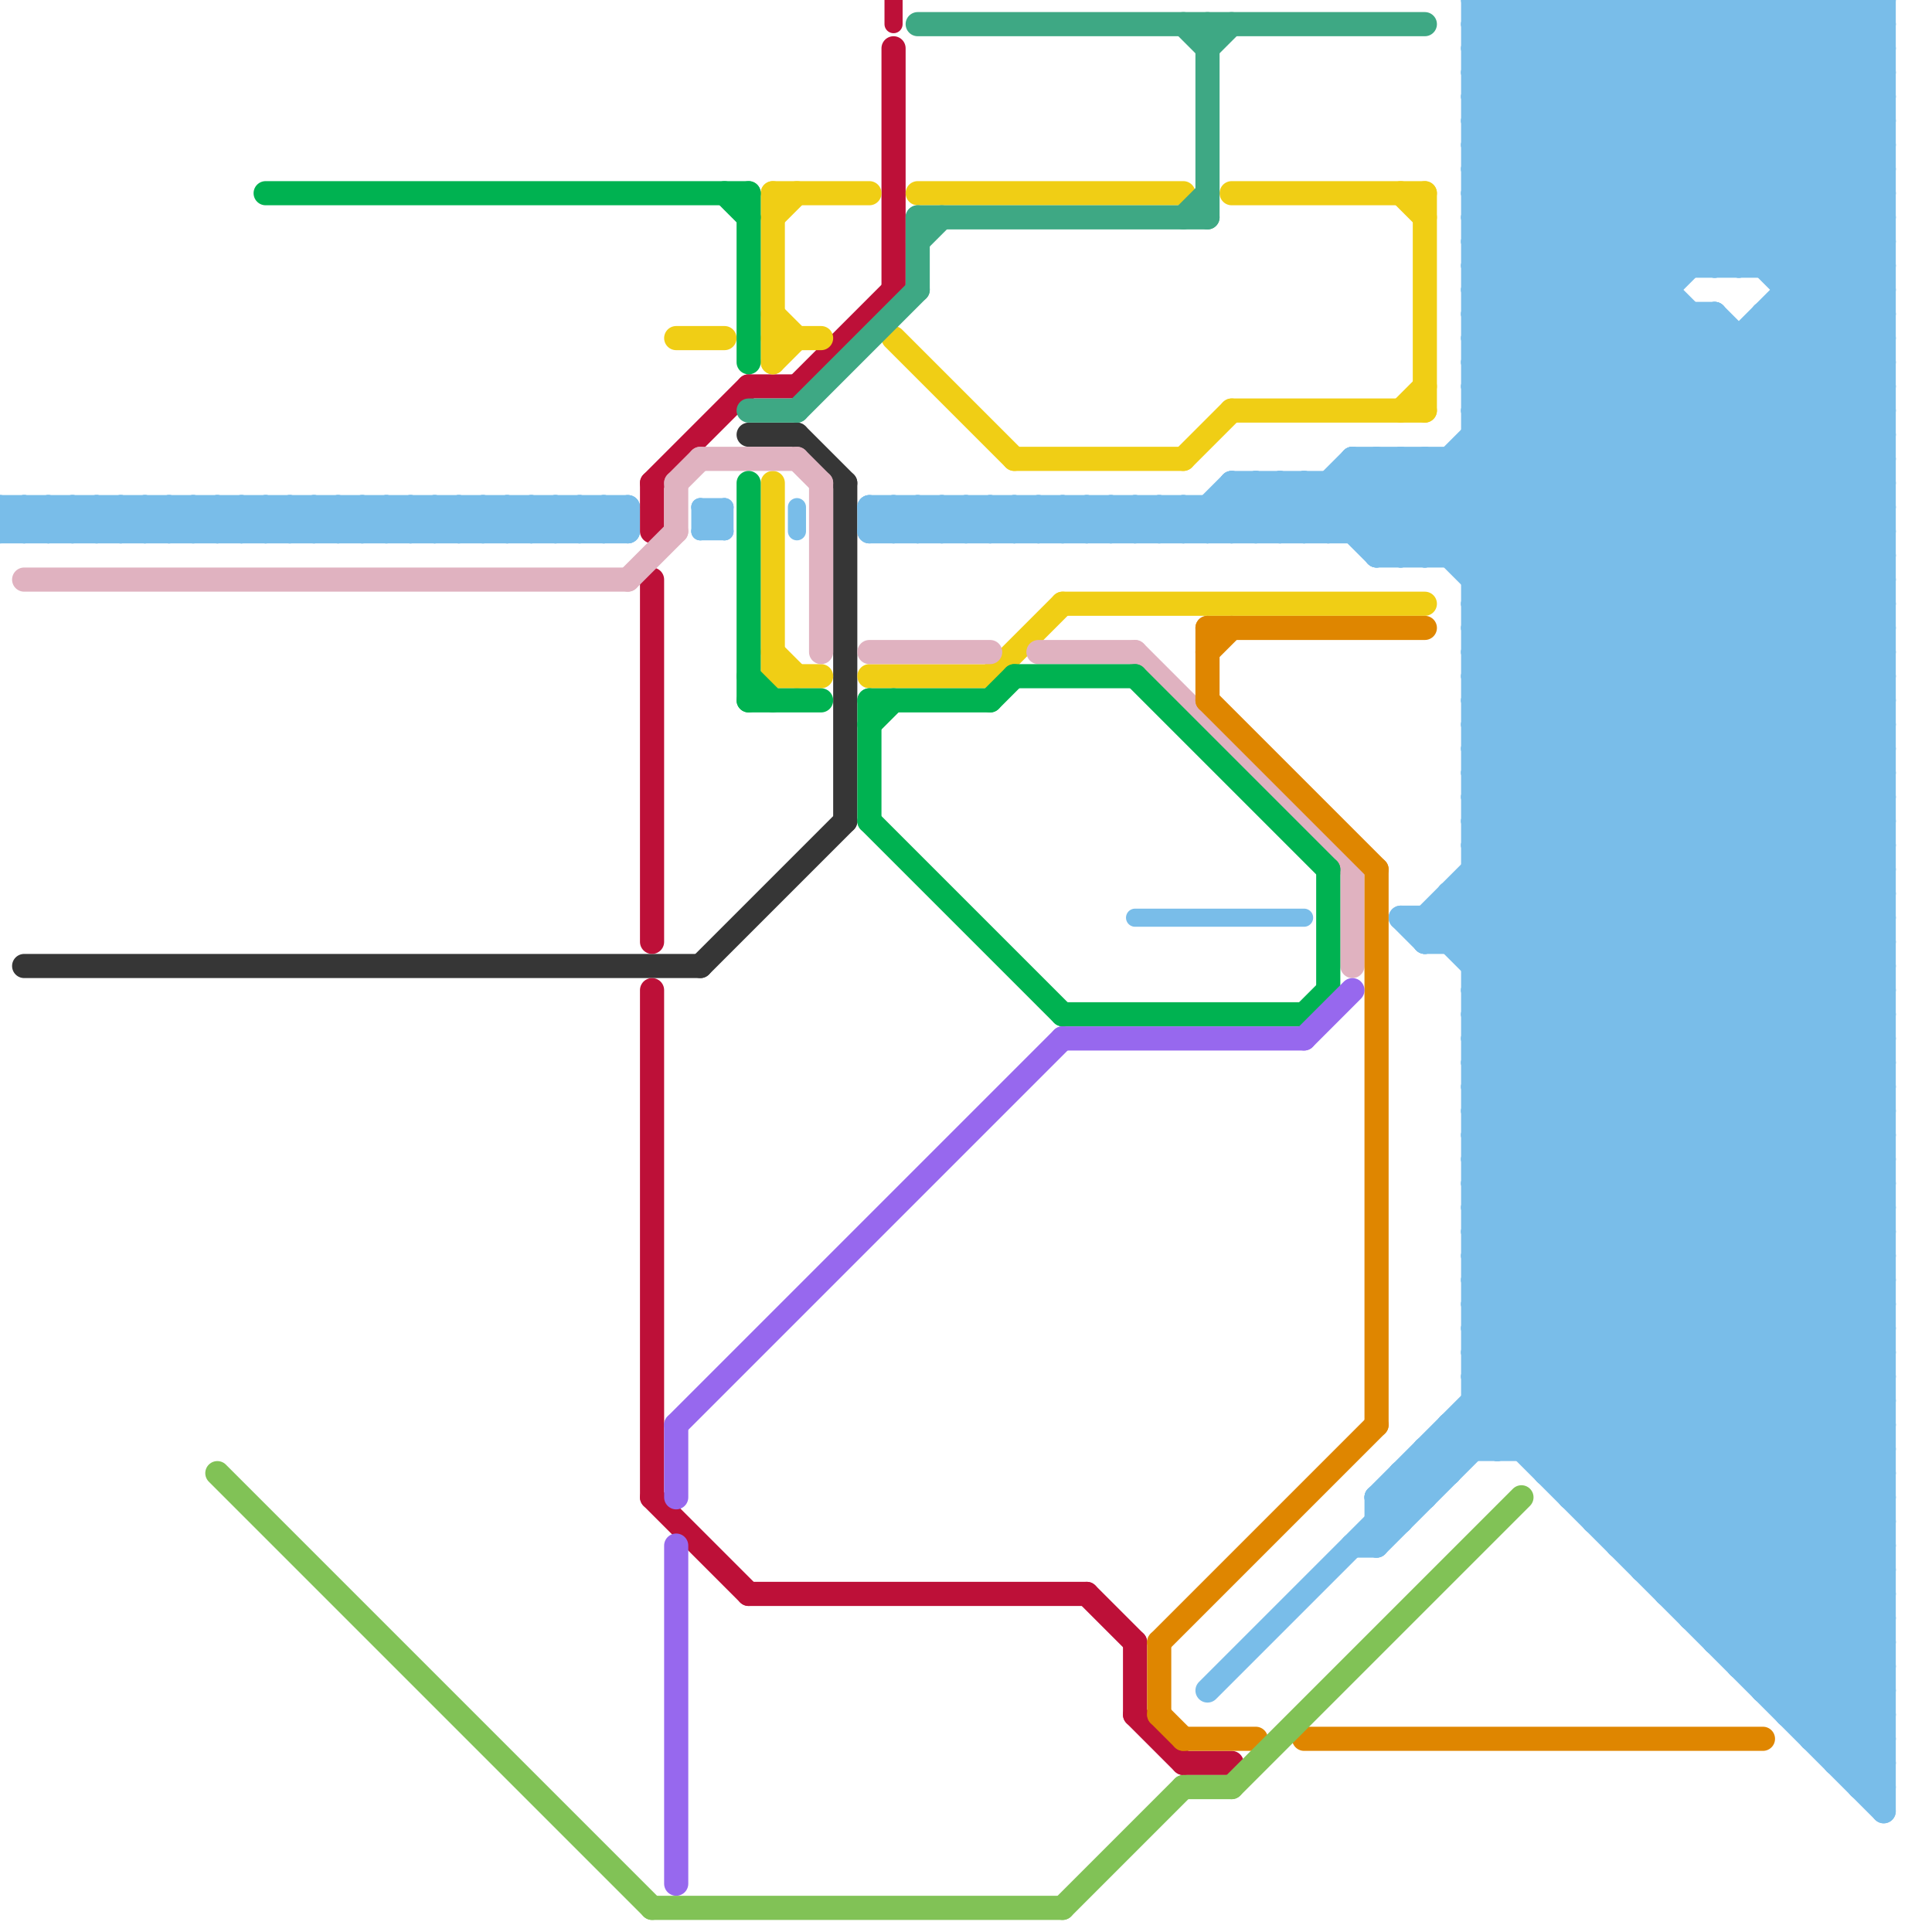 
<svg version="1.1" xmlns="http://www.w3.org/2000/svg" viewBox="0 0 80 80">
<style>text { font: 1px Helvetica; font-weight: 600; white-space: pre; dominant-baseline: central; } line { stroke-width: 1; fill: none; stroke-linecap: round; stroke-linejoin: round; } .c0 { stroke: #363636 } .c1 { stroke: #79bde9 } .c2 { stroke: #bd1038 } .c3 { stroke: #f0ce15 } .c4 { stroke: #e0b2c0 } .c5 { stroke: #00b251 } .c6 { stroke: #df8600 } .c7 { stroke: #9768ee } .c8 { stroke: #3ea884 } .c9 { stroke: #81c256 } .w1 { stroke-width: 1; }.w2 { stroke-width: .75; }</style><defs><g id="ct-xf"><circle r="0.5" fill="#fff" stroke="#000" stroke-width="0.2"/></g><g id="ct"><circle r="0.5" fill="#fff" stroke="#000" stroke-width="0.1"/></g></defs><line class="c0 " x1="31" y1="18" x2="33" y2="18"/><line class="c0 " x1="29" y1="40" x2="35" y2="34"/><line class="c0 " x1="1" y1="40" x2="29" y2="40"/><line class="c0 " x1="35" y1="20" x2="35" y2="34"/><line class="c0 " x1="33" y1="18" x2="35" y2="20"/><line class="c1 " x1="73" y1="0" x2="73" y2="11"/><line class="c1 " x1="61" y1="31" x2="78" y2="31"/><line class="c1 " x1="61" y1="33" x2="78" y2="33"/><line class="c1 " x1="68" y1="65" x2="78" y2="55"/><line class="c1 " x1="37" y1="21" x2="38" y2="22"/><line class="c1 " x1="61" y1="47" x2="78" y2="30"/><line class="c1 " x1="24" y1="21" x2="25" y2="22"/><line class="c1 " x1="61" y1="49" x2="78" y2="32"/><line class="c1 " x1="61" y1="51" x2="78" y2="34"/><line class="c1 " x1="63" y1="0" x2="63" y2="60"/><line class="c1 " x1="42" y1="22" x2="43" y2="21"/><line class="c1 " x1="77" y1="0" x2="78" y2="1"/><line class="c1 " x1="66" y1="63" x2="78" y2="63"/><line class="c1 " x1="1" y1="21" x2="2" y2="22"/><line class="c1 " x1="63" y1="60" x2="78" y2="45"/><line class="c1 " x1="61" y1="14" x2="78" y2="31"/><line class="c1 " x1="19" y1="21" x2="20" y2="22"/><line class="c1 " x1="61" y1="16" x2="78" y2="33"/><line class="c1 " x1="61" y1="8" x2="78" y2="25"/><line class="c1 " x1="0" y1="21" x2="26" y2="21"/><line class="c1 " x1="61" y1="32" x2="78" y2="32"/><line class="c1 " x1="58" y1="61" x2="58" y2="63"/><line class="c1 " x1="61" y1="46" x2="78" y2="63"/><line class="c1 " x1="20" y1="21" x2="20" y2="22"/><line class="c1 " x1="14" y1="21" x2="14" y2="22"/><line class="c1 " x1="61" y1="35" x2="78" y2="52"/><line class="c1 " x1="61" y1="37" x2="78" y2="54"/><line class="c1 " x1="54" y1="20" x2="54" y2="22"/><line class="c1 " x1="50" y1="70" x2="78" y2="42"/><line class="c1 " x1="22" y1="21" x2="22" y2="22"/><line class="c1 " x1="12" y1="21" x2="13" y2="22"/><line class="c1 " x1="77" y1="74" x2="78" y2="73"/><line class="c1 " x1="61" y1="4" x2="65" y2="0"/><line class="c1 " x1="17" y1="22" x2="18" y2="21"/><line class="c1 " x1="14" y1="21" x2="15" y2="22"/><line class="c1 " x1="61" y1="3" x2="78" y2="3"/><line class="c1 " x1="61" y1="5" x2="78" y2="5"/><line class="c1 " x1="68" y1="0" x2="68" y2="65"/><line class="c1 " x1="61" y1="2" x2="63" y2="0"/><line class="c1 " x1="13" y1="21" x2="13" y2="22"/><line class="c1 " x1="7" y1="21" x2="7" y2="22"/><line class="c1 " x1="38" y1="21" x2="39" y2="22"/><line class="c1 " x1="44" y1="22" x2="45" y2="21"/><line class="c1 " x1="61" y1="41" x2="78" y2="41"/><line class="c1 " x1="40" y1="21" x2="41" y2="22"/><line class="c1 " x1="8" y1="21" x2="8" y2="22"/><line class="c1 " x1="45" y1="22" x2="46" y2="21"/><line class="c1 " x1="61" y1="2" x2="78" y2="2"/><line class="c1 " x1="10" y1="21" x2="10" y2="22"/><line class="c1 " x1="47" y1="22" x2="48" y2="21"/><line class="c1 " x1="73" y1="14" x2="78" y2="19"/><line class="c1 " x1="60" y1="19" x2="78" y2="37"/><line class="c1 " x1="76" y1="73" x2="78" y2="73"/><line class="c1 " x1="75" y1="72" x2="78" y2="72"/><line class="c1 " x1="55" y1="20" x2="58" y2="23"/><line class="c1 " x1="60" y1="59" x2="78" y2="59"/><line class="c1 " x1="59" y1="38" x2="78" y2="57"/><line class="c1 " x1="22" y1="21" x2="23" y2="22"/><line class="c1 " x1="59" y1="60" x2="78" y2="60"/><line class="c1 " x1="61" y1="43" x2="78" y2="60"/><line class="c1 " x1="61" y1="45" x2="78" y2="62"/><line class="c1 " x1="73" y1="13" x2="78" y2="18"/><line class="c1 " x1="21" y1="21" x2="21" y2="22"/><line class="c1 " x1="61" y1="2" x2="70" y2="11"/><line class="c1 " x1="66" y1="0" x2="66" y2="63"/><line class="c1 " x1="15" y1="21" x2="16" y2="22"/><line class="c1 " x1="52" y1="20" x2="54" y2="22"/><line class="c1 " x1="67" y1="0" x2="67" y2="64"/><line class="c1 " x1="64" y1="0" x2="64" y2="61"/><line class="c1 " x1="62" y1="0" x2="62" y2="60"/><line class="c1 " x1="46" y1="21" x2="47" y2="22"/><line class="c1 " x1="69" y1="66" x2="78" y2="57"/><line class="c1 " x1="77" y1="0" x2="77" y2="74"/><line class="c1 " x1="61" y1="57" x2="78" y2="40"/><line class="c1 " x1="73" y1="13" x2="73" y2="70"/><line class="c1 " x1="48" y1="21" x2="49" y2="22"/><line class="c1 " x1="58" y1="38" x2="78" y2="38"/><line class="c1 " x1="61" y1="4" x2="78" y2="4"/><line class="c1 " x1="63" y1="0" x2="78" y2="15"/><line class="c1 " x1="41" y1="21" x2="42" y2="22"/><line class="c1 " x1="59" y1="38" x2="59" y2="39"/><line class="c1 " x1="59" y1="39" x2="78" y2="39"/><line class="c1 " x1="74" y1="71" x2="78" y2="67"/><line class="c1 " x1="73" y1="13" x2="78" y2="13"/><line class="c1 " x1="61" y1="26" x2="78" y2="43"/><line class="c1 " x1="46" y1="22" x2="47" y2="21"/><line class="c1 " x1="43" y1="21" x2="44" y2="22"/><line class="c1 " x1="78" y1="0" x2="78" y2="75"/><line class="c1 " x1="61" y1="40" x2="78" y2="40"/><line class="c1 " x1="61" y1="42" x2="78" y2="42"/><line class="c1 " x1="48" y1="22" x2="49" y2="21"/><line class="c1 " x1="61" y1="56" x2="78" y2="39"/><line class="c1 " x1="60" y1="39" x2="78" y2="21"/><line class="c1 " x1="0" y1="22" x2="1" y2="21"/><line class="c1 " x1="60" y1="37" x2="78" y2="37"/><line class="c1 " x1="61" y1="25" x2="78" y2="42"/><line class="c1 " x1="65" y1="0" x2="78" y2="13"/><line class="c1 " x1="74" y1="71" x2="78" y2="71"/><line class="c1 " x1="69" y1="0" x2="78" y2="9"/><line class="c1 " x1="74" y1="12" x2="78" y2="12"/><line class="c1 " x1="23" y1="21" x2="23" y2="22"/><line class="c1 " x1="55" y1="22" x2="58" y2="19"/><line class="c1 " x1="61" y1="46" x2="78" y2="29"/><line class="c1 " x1="73" y1="70" x2="78" y2="70"/><line class="c1 " x1="61" y1="35" x2="78" y2="18"/><line class="c1 " x1="60" y1="23" x2="70" y2="13"/><line class="c1 " x1="59" y1="19" x2="59" y2="23"/><line class="c1 " x1="61" y1="27" x2="78" y2="10"/><line class="c1 " x1="61" y1="59" x2="62" y2="60"/><line class="c1 " x1="61" y1="29" x2="78" y2="12"/><line class="c1 " x1="61" y1="15" x2="76" y2="0"/><line class="c1 " x1="61" y1="44" x2="78" y2="61"/><line class="c1 " x1="59" y1="39" x2="78" y2="20"/><line class="c1 " x1="57" y1="62" x2="78" y2="41"/><line class="c1 " x1="51" y1="21" x2="52" y2="22"/><line class="c1 " x1="61" y1="18" x2="78" y2="18"/><line class="c1 " x1="61" y1="10" x2="78" y2="10"/><line class="c1 " x1="58" y1="61" x2="60" y2="61"/><line class="c1 " x1="9" y1="21" x2="10" y2="22"/><line class="c1 " x1="51" y1="22" x2="53" y2="20"/><line class="c1 " x1="73" y1="70" x2="78" y2="65"/><line class="c1 " x1="70" y1="0" x2="70" y2="11"/><line class="c1 " x1="42" y1="21" x2="42" y2="22"/><line class="c1 " x1="49" y1="21" x2="50" y2="22"/><line class="c1 " x1="11" y1="21" x2="12" y2="22"/><line class="c1 " x1="73" y1="0" x2="78" y2="5"/><line class="c1 " x1="61" y1="34" x2="78" y2="51"/><line class="c1 " x1="61" y1="48" x2="78" y2="48"/><line class="c1 " x1="61" y1="50" x2="78" y2="50"/><line class="c1 " x1="71" y1="0" x2="71" y2="11"/><line class="c1 " x1="59" y1="38" x2="78" y2="19"/><line class="c1 " x1="68" y1="64" x2="78" y2="54"/><line class="c1 " x1="4" y1="21" x2="4" y2="22"/><line class="c1 " x1="0" y1="22" x2="26" y2="22"/><line class="c1 " x1="3" y1="22" x2="4" y2="21"/><line class="c1 " x1="57" y1="62" x2="58" y2="63"/><line class="c1 " x1="61" y1="53" x2="78" y2="70"/><line class="c1 " x1="51" y1="20" x2="53" y2="22"/><line class="c1 " x1="18" y1="22" x2="19" y2="21"/><line class="c1 " x1="61" y1="55" x2="78" y2="72"/><line class="c1 " x1="5" y1="22" x2="6" y2="21"/><line class="c1 " x1="4" y1="21" x2="5" y2="22"/><line class="c1 " x1="39" y1="21" x2="40" y2="22"/><line class="c1 " x1="61" y1="11" x2="72" y2="0"/><line class="c1 " x1="64" y1="60" x2="78" y2="46"/><line class="c1 " x1="61" y1="27" x2="78" y2="27"/><line class="c1 " x1="47" y1="21" x2="47" y2="22"/><line class="c1 " x1="57" y1="23" x2="78" y2="2"/><line class="c1 " x1="61" y1="29" x2="78" y2="29"/><line class="c1 " x1="19" y1="22" x2="20" y2="21"/><line class="c1 " x1="71" y1="68" x2="78" y2="68"/><line class="c1 " x1="6" y1="22" x2="7" y2="21"/><line class="c1 " x1="61" y1="43" x2="78" y2="26"/><line class="c1 " x1="61" y1="45" x2="78" y2="28"/><line class="c1 " x1="61" y1="52" x2="78" y2="69"/><line class="c1 " x1="17" y1="21" x2="18" y2="22"/><line class="c1 " x1="61" y1="54" x2="78" y2="71"/><line class="c1 " x1="50" y1="21" x2="50" y2="22"/><line class="c1 " x1="61" y1="10" x2="78" y2="27"/><line class="c1 " x1="44" y1="21" x2="44" y2="22"/><line class="c1 " x1="61" y1="12" x2="78" y2="29"/><line class="c1 " x1="16" y1="22" x2="17" y2="21"/><line class="c1 " x1="25" y1="21" x2="26" y2="22"/><line class="c1 " x1="61" y1="28" x2="78" y2="28"/><line class="c1 " x1="61" y1="30" x2="78" y2="30"/><line class="c1 " x1="72" y1="69" x2="78" y2="69"/><line class="c1 " x1="45" y1="21" x2="45" y2="22"/><line class="c1 " x1="60" y1="37" x2="60" y2="39"/><line class="c1 " x1="61" y1="11" x2="78" y2="11"/><line class="c1 " x1="56" y1="19" x2="78" y2="19"/><line class="c1 " x1="57" y1="19" x2="57" y2="23"/><line class="c1 " x1="61" y1="31" x2="78" y2="48"/><line class="c1 " x1="61" y1="33" x2="78" y2="50"/><line class="c1 " x1="52" y1="20" x2="52" y2="22"/><line class="c1 " x1="61" y1="47" x2="78" y2="47"/><line class="c1 " x1="61" y1="49" x2="78" y2="49"/><line class="c1 " x1="61" y1="51" x2="78" y2="51"/><line class="c1 " x1="70" y1="67" x2="78" y2="59"/><line class="c1 " x1="64" y1="0" x2="78" y2="14"/><line class="c1 " x1="61" y1="1" x2="78" y2="1"/><line class="c1 " x1="70" y1="13" x2="70" y2="67"/><line class="c1 " x1="7" y1="21" x2="8" y2="22"/><line class="c1 " x1="61" y1="25" x2="78" y2="8"/><line class="c1 " x1="71" y1="13" x2="78" y2="20"/><line class="c1 " x1="53" y1="22" x2="56" y2="19"/><line class="c1 " x1="61" y1="17" x2="78" y2="0"/><line class="c1 " x1="65" y1="62" x2="78" y2="49"/><line class="c1 " x1="12" y1="22" x2="13" y2="21"/><line class="c1 " x1="60" y1="38" x2="78" y2="56"/><line class="c1 " x1="61" y1="32" x2="78" y2="49"/><line class="c1 " x1="22" y1="22" x2="23" y2="21"/><line class="c1 " x1="57" y1="63" x2="58" y2="63"/><line class="c1 " x1="0" y1="21" x2="0" y2="22"/><line class="c1 " x1="37" y1="22" x2="38" y2="21"/><line class="c1 " x1="2" y1="21" x2="2" y2="22"/><line class="c1 " x1="61" y1="6" x2="78" y2="6"/><line class="c1 " x1="74" y1="0" x2="78" y2="4"/><line class="c1 " x1="61" y1="13" x2="71" y2="13"/><line class="c1 " x1="20" y1="21" x2="21" y2="22"/><line class="c1 " x1="61" y1="44" x2="78" y2="27"/><line class="c1 " x1="38" y1="22" x2="39" y2="21"/><line class="c1 " x1="49" y1="22" x2="51" y2="20"/><line class="c1 " x1="66" y1="62" x2="78" y2="50"/><line class="c1 " x1="61" y1="3" x2="64" y2="0"/><line class="c1 " x1="3" y1="21" x2="3" y2="22"/><line class="c1 " x1="61" y1="0" x2="61" y2="60"/><line class="c1 " x1="40" y1="22" x2="41" y2="21"/><line class="c1 " x1="65" y1="62" x2="78" y2="62"/><line class="c1 " x1="68" y1="0" x2="78" y2="10"/><line class="c1 " x1="61" y1="11" x2="78" y2="28"/><line class="c1 " x1="61" y1="13" x2="78" y2="30"/><line class="c1 " x1="61" y1="5" x2="78" y2="22"/><line class="c1 " x1="61" y1="34" x2="78" y2="17"/><line class="c1 " x1="53" y1="20" x2="53" y2="22"/><line class="c1 " x1="69" y1="66" x2="78" y2="66"/><line class="c1 " x1="67" y1="0" x2="78" y2="11"/><line class="c1 " x1="60" y1="19" x2="60" y2="23"/><line class="c1 " x1="13" y1="21" x2="14" y2="22"/><line class="c1 " x1="61" y1="41" x2="78" y2="58"/><line class="c1 " x1="70" y1="67" x2="78" y2="67"/><line class="c1 " x1="55" y1="20" x2="55" y2="22"/><line class="c1 " x1="72" y1="69" x2="78" y2="63"/><line class="c1 " x1="52" y1="22" x2="54" y2="20"/><line class="c1 " x1="21" y1="21" x2="22" y2="22"/><line class="c1 " x1="20" y1="22" x2="21" y2="21"/><line class="c1 " x1="61" y1="9" x2="70" y2="0"/><line class="c1 " x1="61" y1="15" x2="78" y2="15"/><line class="c1 " x1="14" y1="22" x2="15" y2="21"/><line class="c1 " x1="8" y1="21" x2="9" y2="22"/><line class="c1 " x1="61" y1="17" x2="78" y2="17"/><line class="c1 " x1="57" y1="19" x2="78" y2="40"/><line class="c1 " x1="61" y1="53" x2="78" y2="36"/><line class="c1 " x1="16" y1="21" x2="16" y2="22"/><line class="c1 " x1="61" y1="55" x2="78" y2="38"/><line class="c1 " x1="13" y1="22" x2="14" y2="21"/><line class="c1 " x1="23" y1="21" x2="24" y2="22"/><line class="c1 " x1="59" y1="60" x2="60" y2="61"/><line class="c1 " x1="10" y1="21" x2="11" y2="22"/><line class="c1 " x1="61" y1="0" x2="78" y2="0"/><line class="c1 " x1="15" y1="22" x2="16" y2="21"/><line class="c1 " x1="61" y1="7" x2="68" y2="0"/><line class="c1 " x1="72" y1="0" x2="72" y2="11"/><line class="c1 " x1="60" y1="37" x2="78" y2="55"/><line class="c1 " x1="61" y1="36" x2="78" y2="36"/><line class="c1 " x1="5" y1="21" x2="5" y2="22"/><line class="c1 " x1="50" y1="22" x2="52" y2="20"/><line class="c1 " x1="36" y1="21" x2="37" y2="22"/><line class="c1 " x1="61" y1="52" x2="78" y2="35"/><line class="c1 " x1="61" y1="54" x2="78" y2="37"/><line class="c1 " x1="41" y1="22" x2="42" y2="21"/><line class="c1 " x1="61" y1="14" x2="75" y2="0"/><line class="c1 " x1="71" y1="0" x2="78" y2="7"/><line class="c1 " x1="6" y1="21" x2="6" y2="22"/><line class="c1 " x1="61" y1="24" x2="71" y2="14"/><line class="c1 " x1="43" y1="22" x2="44" y2="21"/><line class="c1 " x1="66" y1="63" x2="78" y2="51"/><line class="c1 " x1="61" y1="19" x2="78" y2="36"/><line class="c1 " x1="71" y1="13" x2="71" y2="68"/><line class="c1 " x1="57" y1="22" x2="78" y2="1"/><line class="c1 " x1="70" y1="66" x2="78" y2="58"/><line class="c1 " x1="61" y1="57" x2="78" y2="57"/><line class="c1 " x1="61" y1="13" x2="74" y2="0"/><line class="c1 " x1="61" y1="4" x2="78" y2="21"/><line class="c1 " x1="73" y1="69" x2="78" y2="64"/><line class="c1 " x1="61" y1="31" x2="78" y2="14"/><line class="c1 " x1="61" y1="33" x2="78" y2="16"/><line class="c1 " x1="24" y1="21" x2="24" y2="22"/><line class="c1 " x1="18" y1="21" x2="18" y2="22"/><line class="c1 " x1="36" y1="22" x2="37" y2="21"/><line class="c1 " x1="36" y1="22" x2="78" y2="22"/><line class="c1 " x1="61" y1="42" x2="78" y2="59"/><line class="c1 " x1="1" y1="21" x2="1" y2="22"/><line class="c1 " x1="72" y1="68" x2="78" y2="62"/><line class="c1 " x1="61" y1="56" x2="78" y2="56"/><line class="c1 " x1="61" y1="58" x2="78" y2="58"/><line class="c1 " x1="19" y1="21" x2="19" y2="22"/><line class="c1 " x1="72" y1="11" x2="78" y2="5"/><line class="c1 " x1="76" y1="73" x2="78" y2="71"/><line class="c1 " x1="75" y1="0" x2="78" y2="3"/><line class="c1 " x1="61" y1="14" x2="78" y2="14"/><line class="c1 " x1="61" y1="16" x2="78" y2="16"/><line class="c1 " x1="61" y1="8" x2="78" y2="8"/><line class="c1 " x1="69" y1="65" x2="78" y2="56"/><line class="c1 " x1="61" y1="32" x2="78" y2="15"/><line class="c1 " x1="51" y1="20" x2="51" y2="22"/><line class="c1 " x1="74" y1="0" x2="74" y2="71"/><line class="c1 " x1="67" y1="64" x2="78" y2="64"/><line class="c1 " x1="42" y1="21" x2="43" y2="22"/><line class="c1 " x1="61" y1="1" x2="62" y2="0"/><line class="c1 " x1="61" y1="46" x2="78" y2="46"/><line class="c1 " x1="37" y1="21" x2="37" y2="22"/><line class="c1 " x1="73" y1="11" x2="78" y2="6"/><line class="c1 " x1="44" y1="21" x2="45" y2="22"/><line class="c1 " x1="61" y1="35" x2="78" y2="35"/><line class="c1 " x1="12" y1="21" x2="12" y2="22"/><line class="c1 " x1="75" y1="0" x2="75" y2="72"/><line class="c1 " x1="59" y1="23" x2="69" y2="13"/><line class="c1 " x1="77" y1="74" x2="78" y2="74"/><line class="c1 " x1="62" y1="60" x2="78" y2="44"/><line class="c1 " x1="62" y1="0" x2="78" y2="16"/><line class="c1 " x1="61" y1="23" x2="71" y2="13"/><line class="c1 " x1="58" y1="19" x2="78" y2="39"/><line class="c1 " x1="26" y1="21" x2="26" y2="22"/><line class="c1 " x1="61" y1="18" x2="78" y2="35"/><line class="c1 " x1="57" y1="62" x2="59" y2="62"/><line class="c1 " x1="61" y1="41" x2="78" y2="24"/><line class="c1 " x1="69" y1="0" x2="69" y2="66"/><line class="c1 " x1="61" y1="56" x2="78" y2="73"/><line class="c1 " x1="75" y1="72" x2="78" y2="69"/><line class="c1 " x1="61" y1="48" x2="78" y2="65"/><line class="c1 " x1="61" y1="58" x2="78" y2="75"/><line class="c1 " x1="61" y1="50" x2="78" y2="67"/><line class="c1 " x1="25" y1="21" x2="25" y2="22"/><line class="c1 " x1="61" y1="26" x2="78" y2="9"/><line class="c1 " x1="56" y1="19" x2="56" y2="22"/><line class="c1 " x1="61" y1="5" x2="66" y2="0"/><line class="c1 " x1="36" y1="21" x2="78" y2="21"/><line class="c1 " x1="59" y1="60" x2="59" y2="62"/><line class="c1 " x1="61" y1="24" x2="78" y2="24"/><line class="c1 " x1="50" y1="21" x2="51" y2="22"/><line class="c1 " x1="9" y1="22" x2="10" y2="21"/><line class="c1 " x1="76" y1="72" x2="78" y2="70"/><line class="c1 " x1="61" y1="7" x2="78" y2="7"/><line class="c1 " x1="11" y1="22" x2="12" y2="21"/><line class="c1 " x1="61" y1="9" x2="78" y2="9"/><line class="c1 " x1="38" y1="21" x2="38" y2="22"/><line class="c1 " x1="45" y1="21" x2="46" y2="22"/><line class="c1 " x1="61" y1="27" x2="78" y2="44"/><line class="c1 " x1="61" y1="29" x2="78" y2="46"/><line class="c1 " x1="66" y1="0" x2="78" y2="12"/><line class="c1 " x1="40" y1="21" x2="40" y2="22"/><line class="c1 " x1="47" y1="21" x2="48" y2="22"/><line class="c1 " x1="61" y1="43" x2="78" y2="43"/><line class="c1 " x1="15" y1="21" x2="15" y2="22"/><line class="c1 " x1="71" y1="67" x2="78" y2="60"/><line class="c1 " x1="61" y1="45" x2="78" y2="45"/><line class="c1 " x1="56" y1="19" x2="78" y2="41"/><line class="c1 " x1="58" y1="38" x2="59" y2="39"/><line class="c1 " x1="54" y1="20" x2="57" y2="23"/><line class="c1 " x1="4" y1="22" x2="5" y2="21"/><line class="c1 " x1="59" y1="19" x2="78" y2="38"/><line class="c1 " x1="1" y1="22" x2="2" y2="21"/><line class="c1 " x1="0" y1="21" x2="1" y2="22"/><line class="c1 " x1="61" y1="28" x2="78" y2="45"/><line class="c1 " x1="72" y1="14" x2="72" y2="69"/><line class="c1 " x1="61" y1="30" x2="78" y2="47"/><line class="c1 " x1="57" y1="23" x2="78" y2="23"/><line class="c1 " x1="61" y1="16" x2="77" y2="0"/><line class="c1 " x1="65" y1="0" x2="65" y2="62"/><line class="c1 " x1="58" y1="61" x2="59" y2="62"/><line class="c1 " x1="61" y1="1" x2="71" y2="11"/><line class="c1 " x1="61" y1="26" x2="78" y2="26"/><line class="c1 " x1="60" y1="59" x2="61" y2="60"/><line class="c1 " x1="61" y1="40" x2="78" y2="23"/><line class="c1 " x1="67" y1="64" x2="78" y2="53"/><line class="c1 " x1="61" y1="42" x2="78" y2="25"/><line class="c1 " x1="70" y1="0" x2="78" y2="8"/><line class="c1 " x1="71" y1="11" x2="78" y2="4"/><line class="c1 " x1="61" y1="10" x2="71" y2="0"/><line class="c1 " x1="61" y1="47" x2="78" y2="64"/><line class="c1 " x1="61" y1="49" x2="78" y2="66"/><line class="c1 " x1="61" y1="51" x2="78" y2="68"/><line class="c1 " x1="46" y1="21" x2="46" y2="22"/><line class="c1 " x1="25" y1="22" x2="26" y2="21"/><line class="c1 " x1="61" y1="7" x2="78" y2="24"/><line class="c1 " x1="61" y1="9" x2="78" y2="26"/><line class="c1 " x1="76" y1="0" x2="76" y2="73"/><line class="c1 " x1="48" y1="21" x2="48" y2="22"/><line class="c1 " x1="61" y1="25" x2="78" y2="25"/><line class="c1 " x1="57" y1="62" x2="57" y2="64"/><line class="c1 " x1="41" y1="21" x2="41" y2="22"/><line class="c1 " x1="61" y1="39" x2="78" y2="22"/><line class="c1 " x1="67" y1="63" x2="78" y2="52"/><line class="c1 " x1="61" y1="0" x2="72" y2="11"/><line class="c1 " x1="43" y1="21" x2="43" y2="22"/><line class="c1 " x1="64" y1="61" x2="78" y2="61"/><line class="c1 " x1="61" y1="3" x2="69" y2="11"/><line class="c1 " x1="72" y1="0" x2="78" y2="6"/><line class="c1 " x1="54" y1="22" x2="57" y2="19"/><line class="c1 " x1="76" y1="0" x2="78" y2="2"/><line class="c1 " x1="61" y1="6" x2="78" y2="23"/><line class="c1 " x1="2" y1="21" x2="3" y2="22"/><line class="c1 " x1="61" y1="44" x2="78" y2="44"/><line class="c1 " x1="56" y1="22" x2="59" y2="19"/><line class="c1 " x1="71" y1="68" x2="78" y2="61"/><line class="c1 " x1="75" y1="71" x2="78" y2="68"/><line class="c1 " x1="53" y1="20" x2="55" y2="22"/><line class="c1 " x1="7" y1="22" x2="8" y2="21"/><line class="c1 " x1="9" y1="21" x2="9" y2="22"/><line class="c1 " x1="3" y1="21" x2="4" y2="22"/><line class="c1 " x1="49" y1="21" x2="49" y2="22"/><line class="c1 " x1="21" y1="22" x2="22" y2="21"/><line class="c1 " x1="36" y1="21" x2="36" y2="22"/><line class="c1 " x1="65" y1="61" x2="78" y2="48"/><line class="c1 " x1="18" y1="21" x2="19" y2="22"/><line class="c1 " x1="8" y1="22" x2="9" y2="21"/><line class="c1 " x1="58" y1="19" x2="58" y2="23"/><line class="c1 " x1="64" y1="61" x2="78" y2="47"/><line class="c1 " x1="2" y1="22" x2="3" y2="21"/><line class="c1 " x1="5" y1="21" x2="6" y2="22"/><line class="c1 " x1="61" y1="34" x2="78" y2="34"/><line class="c1 " x1="61" y1="6" x2="67" y2="0"/><line class="c1 " x1="61" y1="48" x2="78" y2="31"/><line class="c1 " x1="61" y1="50" x2="78" y2="33"/><line class="c1 " x1="74" y1="70" x2="78" y2="66"/><line class="c1 " x1="56" y1="20" x2="59" y2="23"/><line class="c1 " x1="61" y1="8" x2="69" y2="0"/><line class="c1 " x1="74" y1="11" x2="78" y2="7"/><line class="c1 " x1="61" y1="15" x2="78" y2="32"/><line class="c1 " x1="61" y1="17" x2="78" y2="34"/><line class="c1 " x1="68" y1="65" x2="78" y2="65"/><line class="c1 " x1="61" y1="53" x2="78" y2="53"/><line class="c1 " x1="39" y1="22" x2="40" y2="21"/><line class="c1 " x1="61" y1="55" x2="78" y2="55"/><line class="c1 " x1="57" y1="64" x2="78" y2="43"/><line class="c1 " x1="16" y1="21" x2="17" y2="22"/><line class="c1 " x1="61" y1="36" x2="78" y2="53"/><line class="c1 " x1="17" y1="21" x2="17" y2="22"/><line class="c1 " x1="11" y1="21" x2="11" y2="22"/><line class="c1 " x1="77" y1="73" x2="78" y2="72"/><line class="c1 " x1="61" y1="52" x2="78" y2="52"/><line class="c1 " x1="61" y1="54" x2="78" y2="54"/><line class="c1 " x1="23" y1="22" x2="24" y2="21"/><line class="c1 " x1="10" y1="22" x2="11" y2="21"/><line class="c1 " x1="58" y1="23" x2="78" y2="3"/><line class="c1 " x1="74" y1="13" x2="78" y2="17"/><line class="c1 " x1="56" y1="64" x2="57" y2="64"/><line class="c1 " x1="61" y1="12" x2="69" y2="12"/><line class="c1 " x1="51" y1="20" x2="78" y2="20"/><line class="c1 " x1="6" y1="21" x2="7" y2="22"/><line class="c1 " x1="61" y1="28" x2="78" y2="11"/><line class="c1 " x1="61" y1="30" x2="78" y2="13"/><line class="c1 " x1="24" y1="22" x2="25" y2="21"/><line class="c1 " x1="39" y1="21" x2="39" y2="22"/><line class="c1 " x1="61" y1="57" x2="78" y2="74"/><line class="c1 " x1="61" y1="12" x2="73" y2="0"/><line class="c1 " x1="60" y1="59" x2="60" y2="61"/><line class="c1 w2" x1="29" y1="22" x2="30" y2="22"/><line class="c1 w2" x1="29" y1="22" x2="30" y2="21"/><line class="c1 w2" x1="29" y1="21" x2="29" y2="22"/><line class="c1 w2" x1="47" y1="38" x2="54" y2="38"/><line class="c1 w2" x1="29" y1="21" x2="30" y2="22"/><line class="c1 w2" x1="33" y1="21" x2="33" y2="22"/><line class="c1 w2" x1="30" y1="21" x2="30" y2="22"/><line class="c1 w2" x1="29" y1="21" x2="30" y2="21"/><line class="c2 w2" x1="37" y1="0" x2="37" y2="1"/><line class="c2 " x1="31" y1="16" x2="33" y2="16"/><line class="c2 " x1="33" y1="16" x2="37" y2="12"/><line class="c2 " x1="27" y1="20" x2="31" y2="16"/><line class="c2 " x1="31" y1="66" x2="45" y2="66"/><line class="c2 " x1="27" y1="20" x2="27" y2="22"/><line class="c2 " x1="27" y1="24" x2="27" y2="39"/><line class="c2 " x1="27" y1="41" x2="27" y2="62"/><line class="c2 " x1="37" y1="2" x2="37" y2="12"/><line class="c2 " x1="47" y1="68" x2="47" y2="71"/><line class="c2 " x1="47" y1="71" x2="49" y2="73"/><line class="c2 " x1="27" y1="62" x2="31" y2="66"/><line class="c2 " x1="45" y1="66" x2="47" y2="68"/><line class="c2 " x1="49" y1="73" x2="51" y2="73"/><line class="c3 " x1="44" y1="25" x2="59" y2="25"/><line class="c3 " x1="51" y1="17" x2="59" y2="17"/><line class="c3 " x1="51" y1="8" x2="59" y2="8"/><line class="c3 " x1="32" y1="8" x2="36" y2="8"/><line class="c3 " x1="28" y1="14" x2="30" y2="14"/><line class="c3 " x1="41" y1="28" x2="44" y2="25"/><line class="c3 " x1="32" y1="13" x2="33" y2="14"/><line class="c3 " x1="38" y1="8" x2="49" y2="8"/><line class="c3 " x1="32" y1="9" x2="33" y2="8"/><line class="c3 " x1="42" y1="19" x2="49" y2="19"/><line class="c3 " x1="32" y1="27" x2="33" y2="28"/><line class="c3 " x1="58" y1="17" x2="59" y2="16"/><line class="c3 " x1="32" y1="14" x2="34" y2="14"/><line class="c3 " x1="36" y1="28" x2="41" y2="28"/><line class="c3 " x1="32" y1="15" x2="33" y2="14"/><line class="c3 " x1="37" y1="14" x2="42" y2="19"/><line class="c3 " x1="32" y1="8" x2="32" y2="15"/><line class="c3 " x1="59" y1="8" x2="59" y2="17"/><line class="c3 " x1="32" y1="28" x2="34" y2="28"/><line class="c3 " x1="49" y1="19" x2="51" y2="17"/><line class="c3 " x1="32" y1="20" x2="32" y2="28"/><line class="c3 " x1="58" y1="8" x2="59" y2="9"/><line class="c4 " x1="56" y1="36" x2="56" y2="40"/><line class="c4 " x1="28" y1="20" x2="28" y2="22"/><line class="c4 " x1="33" y1="19" x2="34" y2="20"/><line class="c4 " x1="34" y1="20" x2="34" y2="27"/><line class="c4 " x1="43" y1="27" x2="47" y2="27"/><line class="c4 " x1="29" y1="19" x2="33" y2="19"/><line class="c4 " x1="28" y1="20" x2="29" y2="19"/><line class="c4 " x1="1" y1="24" x2="26" y2="24"/><line class="c4 " x1="47" y1="27" x2="56" y2="36"/><line class="c4 " x1="26" y1="24" x2="28" y2="22"/><line class="c4 " x1="36" y1="27" x2="41" y2="27"/><line class="c5 " x1="31" y1="29" x2="34" y2="29"/><line class="c5 " x1="44" y1="42" x2="54" y2="42"/><line class="c5 " x1="41" y1="29" x2="42" y2="28"/><line class="c5 " x1="36" y1="30" x2="37" y2="29"/><line class="c5 " x1="55" y1="36" x2="55" y2="41"/><line class="c5 " x1="54" y1="42" x2="55" y2="41"/><line class="c5 " x1="36" y1="34" x2="44" y2="42"/><line class="c5 " x1="36" y1="29" x2="41" y2="29"/><line class="c5 " x1="36" y1="29" x2="36" y2="34"/><line class="c5 " x1="31" y1="20" x2="31" y2="29"/><line class="c5 " x1="11" y1="8" x2="31" y2="8"/><line class="c5 " x1="42" y1="28" x2="47" y2="28"/><line class="c5 " x1="31" y1="28" x2="32" y2="29"/><line class="c5 " x1="30" y1="8" x2="31" y2="9"/><line class="c5 " x1="47" y1="28" x2="55" y2="36"/><line class="c5 " x1="31" y1="8" x2="31" y2="15"/><line class="c6 " x1="49" y1="72" x2="52" y2="72"/><line class="c6 " x1="48" y1="68" x2="48" y2="71"/><line class="c6 " x1="50" y1="27" x2="51" y2="26"/><line class="c6 " x1="48" y1="68" x2="57" y2="59"/><line class="c6 " x1="50" y1="26" x2="50" y2="29"/><line class="c6 " x1="54" y1="72" x2="73" y2="72"/><line class="c6 " x1="57" y1="36" x2="57" y2="59"/><line class="c6 " x1="50" y1="26" x2="59" y2="26"/><line class="c6 " x1="50" y1="29" x2="57" y2="36"/><line class="c6 " x1="48" y1="71" x2="49" y2="72"/><line class="c7 " x1="28" y1="59" x2="44" y2="43"/><line class="c7 " x1="44" y1="43" x2="54" y2="43"/><line class="c7 " x1="28" y1="59" x2="28" y2="62"/><line class="c7 " x1="54" y1="43" x2="56" y2="41"/><line class="c7 " x1="28" y1="64" x2="28" y2="78"/><line class="c8 " x1="31" y1="17" x2="33" y2="17"/><line class="c8 " x1="49" y1="9" x2="50" y2="8"/><line class="c8 " x1="33" y1="17" x2="38" y2="12"/><line class="c8 " x1="38" y1="1" x2="59" y2="1"/><line class="c8 " x1="49" y1="1" x2="50" y2="2"/><line class="c8 " x1="38" y1="9" x2="50" y2="9"/><line class="c8 " x1="38" y1="9" x2="38" y2="12"/><line class="c8 " x1="38" y1="10" x2="39" y2="9"/><line class="c8 " x1="50" y1="1" x2="50" y2="9"/><line class="c8 " x1="50" y1="2" x2="51" y2="1"/><line class="c9 " x1="27" y1="79" x2="44" y2="79"/><line class="c9 " x1="49" y1="74" x2="51" y2="74"/><line class="c9 " x1="51" y1="74" x2="63" y2="62"/><line class="c9 " x1="44" y1="79" x2="49" y2="74"/><line class="c9 " x1="9" y1="61" x2="27" y2="79"/>
</svg>
